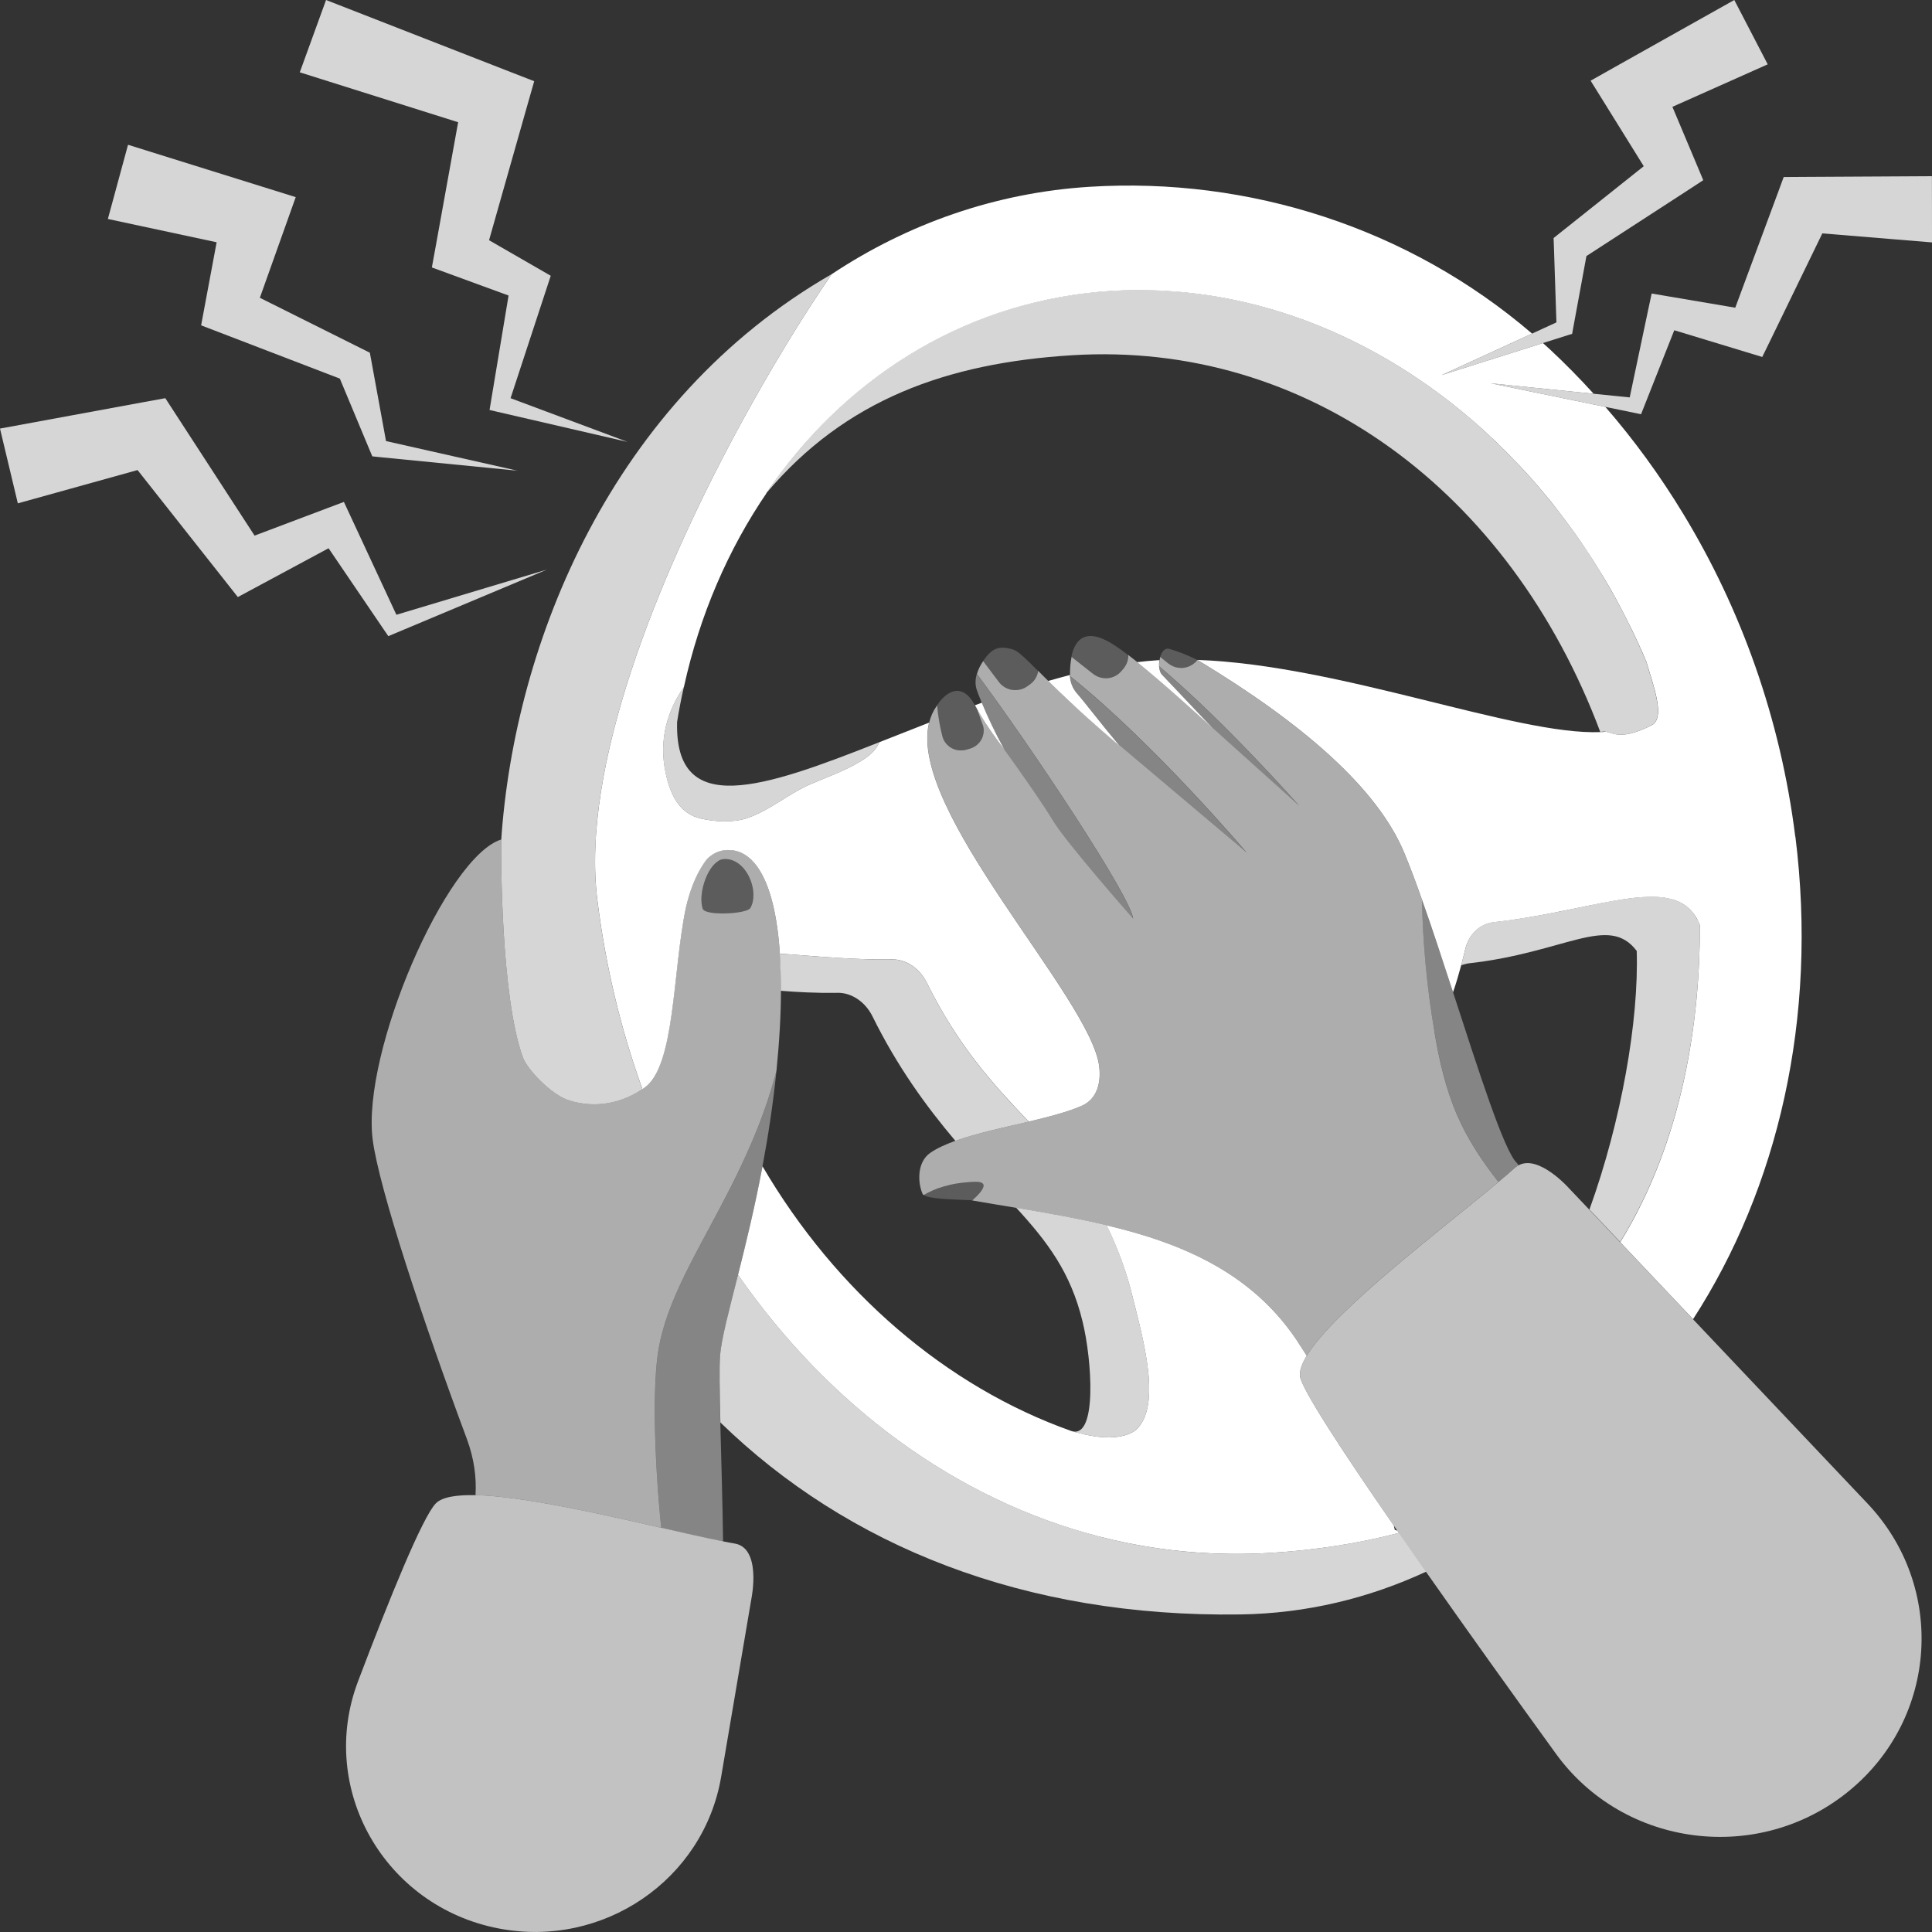 <svg viewBox="0 0 300 300" xmlns="http://www.w3.org/2000/svg"><rect x="0" y="0" width="300" height="300" fill="#333333" stroke="none"/><g fill="#fff"><path d="m 152.45 109.12 c -.36 .13 -.71 .26 -1.06 .39 .07 .13 .14 .25 .22 .39 .66 1.26 1.86 3.18 3.67 5.59 .22 .29 .43 .58 .67 .88 -1.42 -2.57 -2.6 -5.08 -3.49 -7.24 z"/><path d="m 278.77 129.92 c -2.29 -18.35 -8.44 -35.39 -17.38 -50.1 -3.6 -5.95 -7.67 -11.52 -12.11 -16.64 l -11.77 -2.42 -5.99 -1.24 6.42 .66 9.52 .96 c -2.17 -2.39 -4.43 -4.69 -6.77 -6.87 -.4 -.35 -.76 -.69 -1.1 -1 l -15.75 4.98 14.06 -6.45 c -19.2 -16.46 -43.98 -24.32 -68.63 -22.8 -14.74 .91 -28.39 5.79 -40.12 13.57 -4.23 6.13 -9.48 14.62 -14.7 24.3 -12.28 22.82 -24.28 52.24 -21.69 72.89 1.28 10.29 3.66 20.13 7 29.36 .1 -.08 .21 -.14 .32 -.22 4.78 -3.36 4.35 -18.06 6.41 -27.87 1.18 -5.27 3.29 -7.63 3.4 -7.74 .98 -.92 2.15 -1.4 3.64 -1.28 .98 .08 1.86 .44 2.66 1.08 .63 .49 1.2 1.15 1.72 1.97 1.69 2.67 2.8 7.06 3.19 13.02 .11 .01 .22 .02 .35 .02 .25 .02 .51 .04 .77 .06 .15 .01 .31 .02 .46 .03 .3 .02 .6 .05 .91 .07 l .39 .03 c .47 .03 .93 .07 1.4 .11 .04 0 .08 0 .12 .01 .38 .03 .76 .05 1.16 .08 .18 .02 .38 .03 .57 .05 .26 .02 .54 .04 .81 .06 .2 .01 .42 .03 .63 .04 .26 .02 .53 .04 .79 .05 .22 .02 .45 .03 .67 .05 .25 .01 .51 .03 .76 .04 .24 .02 .49 .03 .73 .04 s .49 .03 .74 .04 c .26 .01 .53 .02 .79 .03 .23 .01 .46 .02 .69 .03 .31 .01 .61 .02 .92 .02 .2 .01 .41 .02 .61 .02 .33 .01 .66 .01 1 .01 .18 .01 .36 .01 .54 .01 .52 0 1.04 0 1.57 -.01 2.21 -.04 4.34 1.39 5.46 3.66 4.84 9.79 10.3 15.77 15.8 21.53 3.09 -.73 6.03 -1.49 8.23 -2.45 2.4 -1.05 3.03 -3.6 2.71 -6.16 -1.31 -10.64 -29.8 -39.72 -26.41 -53.34 -2.64 1.03 -5.23 2.05 -7.73 3.04 -.57 1.36 -1.7 2.23 -2.92 2.97 -2.4 1.46 -4.95 2.36 -7.51 3.44 -3.51 1.46 -6.46 4.14 -10.07 5.37 -2.15 .73 -4.95 .6 -7.23 .07 -3.32 -.78 -4.71 -3.63 -5.44 -7.05 -1.11 -5.15 .25 -9.68 2.83 -13.38 2.45 -11.18 6.89 -21.41 12.89 -30.19 -.06 .06 -.11 .12 -.17 .19 .38 -.55 .75 -1.1 1.14 -1.63 12.29 -17.21 30.79 -28.52 52.59 -29.87 1.19 -.07 2.38 -.11 3.57 -.12 .44 0 .87 .01 1.31 .01 .75 .01 1.5 .02 2.26 .05 .46 .01 .91 .04 1.36 .07 .8 .05 1.61 .11 2.41 .18 .3 .03 .59 .06 .9 .09 16.43 1.73 31.99 9.1 44.91 20.46 l .03 .03 c .09 .08 .18 .15 .27 .23 .13 .12 .28 .26 .47 .43 .49 .44 .98 .89 1.45 1.34 .01 .01 .02 .01 .03 .02 v .01 c .48 .44 .95 .9 1.41 1.36 .26 .25 .52 .51 .78 .76 .42 .42 .82 .84 1.23 1.26 .33 .33 .64 .67 .97 1.01 .36 .39 .71 .76 1.07 1.15 .62 .68 1.23 1.38 1.83 2.08 .28 .33 .56 .66 .83 .99 .4 .47 .78 .95 1.18 1.43 .26 .34 .54 .68 .8 1.02 .42 .53 .83 1.08 1.24 1.62 .21 .28 .43 .56 .64 .85 .6 .81 1.19 1.64 1.77 2.48 .15 .22 .3 .45 .45 .67 .45 .66 .88 1.32 1.32 1.99 .19 .3 .39 .6 .57 .9 .41 .65 .81 1.3 1.21 1.96 .15 .27 .32 .53 .48 .8 .54 .91 1.06 1.83 1.57 2.77 .07 .13 .14 .26 .21 .39 .44 .81 .87 1.64 1.29 2.47 .15 .29 .31 .6 .45 .9 .36 .7 .69 1.41 1.03 2.12 .13 .29 .27 .59 .41 .88 .46 .99 .9 1.98 1.31 2.98 .89 3.16 3.07 8.67 .8 9.81 -4.68 2.35 -5.88 1.22 -7.07 1.01 -.28 .02 -.57 .04 -.86 .05 0 0 -.01 0 -.02 .01 v -.01 c -13.14 .53 -40.36 -10.42 -62.6 -11.21 .01 0 .02 .01 .03 .01 16.18 9.75 27.95 19.85 32.15 30.05 .86 2.08 1.78 4.53 2.71 7.18 1.57 4.41 3.2 9.41 4.82 14.37 .46 -1.34 .88 -2.75 1.28 -4.24 .04 -.16 .11 -.45 .2 -.78 .13 -.52 .26 -1.04 .39 -1.58 .54 -2.38 2.3 -4.05 4.47 -4.28 .64 -.07 1.27 -.15 1.9 -.23 .17 -.02 .36 -.05 .53 -.07 .49 -.07 .97 -.14 1.44 -.22 .14 -.02 .3 -.04 .44 -.06 .59 -.1 1.19 -.19 1.77 -.3 .13 -.02 .27 -.04 .41 -.07 .47 -.08 .93 -.16 1.38 -.25 .17 -.03 .35 -.07 .52 -.1 .5 -.09 .99 -.19 1.46 -.28 .07 -.02 .15 -.03 .22 -.05 .55 -.1 1.08 -.21 1.62 -.32 .31 -.06 .61 -.13 .92 -.19 .16 -.03 .33 -.07 .49 -.1 .76 -.16 1.5 -.31 2.24 -.46 .03 0 .06 -.01 .09 -.01 .47 -.1 .93 -.19 1.38 -.28 .12 -.02 .23 -.04 .36 -.06 .44 -.09 .87 -.17 1.3 -.24 .05 -.01 .1 -.02 .15 -.03 .47 -.08 .93 -.16 1.37 -.22 .1 -.02 .2 -.03 .31 -.05 .36 -.05 .7 -.1 1.05 -.14 .1 -.01 .21 -.02 .32 -.04 .43 -.04 .83 -.08 1.24 -.11 .03 -.01 .06 -.01 .09 -.01 .37 -.02 .72 -.04 1.07 -.05 h .31 c .31 0 .61 .01 .89 .02 .07 0 .14 0 .2 .01 .36 .02 .69 .05 1.02 .1 .02 .01 .05 .01 .07 .01 l .28 .05 c .04 .01 .08 .02 .12 .02 .19 .04 .38 .09 .56 .14 .08 .02 .17 .04 .25 .06 .22 .07 .45 .14 .65 .23 .04 .01 .07 .02 .11 .04 .23 .1 .47 .21 .69 .34 .06 .03 .12 .08 .18 .11 .15 .1 .32 .2 .46 .31 l .21 .18 c .13 .11 .25 .22 .38 .33 .07 .07 .14 .15 .2 .22 .11 .13 .22 .26 .33 .39 .06 .08 .12 .16 .18 .25 .11 .15 .2 .31 .31 .48 .04 .08 .09 .16 .14 .24 .13 .26 .26 .53 .38 .83 .03 14.63 -2.55 33.34 -12.37 49.27 l 5.7 6.02 5.61 5.93 c 13.12 -20.28 19.42 -46.63 15.89 -74.92 z"/><path d="m 166.83 109.63 c 1.2 1.11 2.5 2.28 3.91 3.52 1.01 .88 2.05 1.79 3.17 2.74 -.06 -.07 -.12 -.14 -.18 -.22 -3.02 -3.61 -5.17 -6.48 -6.5 -8 -.66 -.75 -1.04 -1.7 -1.09 -2.68 0 -.06 -.02 -.11 -.02 -.17 -1.12 .29 -2.24 .6 -3.36 .92 1.21 1.19 2.56 2.48 4.07 3.88 z"/><path d="m 176.58 102.82 c 2.05 1.65 4.42 3.7 6.91 5.91 l 3.53 3.18 c .45 .41 .91 .83 1.36 1.24 l -.1 -.1 -7.8 -8.23 c -.31 -.3 -.46 -.8 -.5 -1.36 -.02 -.31 .01 -.64 .06 -.95 -.09 .01 -.18 .01 -.27 .01 -1.06 .07 -2.13 .17 -3.2 .3 z"/><path d="m 217.22 238.03 c -6.31 1.65 -12.97 2.67 -19.89 3.1 -8.35 .51 -16.5 -.19 -24.34 -1.98 h -.01 l -.92 -.22 -1.14 -.28 -.23 -.06 h -.01 c -22.32 -5.75 -41.96 -20.34 -56.08 -40.63 1.19 -4.73 2.59 -10.41 3.8 -16.86 11.38 19.44 28.5 34.22 47.99 41.12 .2 .06 1.12 .32 2.17 .55 4.78 1.04 6.97 -.07 7.8 -.71 4.13 -3.71 1.12 -14.21 -.54 -20.87 -.93 -3.81 -2.29 -7.47 -4 -10.93 11.82 2.81 22.42 7.36 29.43 17.69 .36 .52 .94 1.49 1.66 2.57 -.77 1.27 -1.16 2.37 -1.04 3.23 .31 1.99 6.38 11.33 14.56 23.14 l .15 .66 .4 .13 c .07 .12 .15 .24 .23 .35 z"/><path d="m 105.14 112.1 c .29 -1.83 .64 -3.64 1.05 -5.43 -2.57 3.7 -3.94 8.23 -2.83 13.38 .73 3.42 2.12 6.27 5.45 7.05 2.27 .53 5.07 .67 7.23 -.07 3.62 -1.23 6.56 -3.91 10.07 -5.37 2.56 -1.07 5.11 -1.98 7.51 -3.44 1.22 -.74 2.34 -1.6 2.91 -2.97 -18.05 7.15 -31.79 11.87 -31.39 -3.15 z" opacity=".8"/><path d="m 130.01 154.16 c 2.21 -.04 4.34 1.39 5.47 3.66 3.85 7.8 8.35 13.99 12.87 19.33 3.29 -1.18 7.45 -2.06 11.38 -2.98 -5.5 -5.76 -10.96 -11.74 -15.79 -21.53 -1.12 -2.27 -3.26 -3.7 -5.47 -3.66 -.52 .01 -1.04 .01 -1.56 .01 -.18 0 -.36 -.01 -.54 -.01 -.33 0 -.67 -.01 -1 -.01 -.2 0 -.41 -.01 -.61 -.02 -.3 -.01 -.61 -.02 -.91 -.03 -.23 -.01 -.46 -.02 -.69 -.03 -.27 -.01 -.53 -.02 -.79 -.03 -.25 -.01 -.5 -.03 -.75 -.04 -.24 -.01 -.49 -.03 -.73 -.04 -.26 -.02 -.51 -.03 -.76 -.05 -.23 -.01 -.45 -.03 -.68 -.04 -.27 -.02 -.53 -.04 -.79 -.05 -.21 -.02 -.43 -.03 -.64 -.04 -.27 -.02 -.54 -.04 -.81 -.06 -.19 -.01 -.38 -.03 -.57 -.04 -.39 -.03 -.78 -.06 -1.16 -.09 -.04 0 -.08 -.01 -.12 -.01 -.47 -.04 -.94 -.07 -1.4 -.11 -.13 -.01 -.26 -.02 -.39 -.03 -.31 -.02 -.61 -.05 -.91 -.07 -.15 -.01 -.31 -.02 -.46 -.03 -.26 -.02 -.52 -.04 -.78 -.05 -.11 -.01 -.22 -.02 -.34 -.02 .12 1.78 .18 3.7 .17 5.76 2.52 .2 5.38 .36 8.74 .32 z" opacity=".8"/><path d="m 166.45 222.24 c -.04 -.01 -.07 -.01 -.11 -.03 0 0 1.01 .3 2.22 .56 4.78 1.04 6.98 -.08 7.8 -.72 4.14 -3.71 1.12 -14.21 -.54 -20.87 -.92 -3.81 -2.28 -7.47 -3.99 -10.93 -4.54 -1.08 -9.26 -1.91 -14.03 -2.71 4.84 5.28 8.45 10.03 10.29 17.63 1.47 5.92 2.31 18.22 -1.65 17.06 z" opacity=".8"/><path d="m 81.2 164.21 c .69 1.88 4.32 5.68 7.03 6.61 h .02 c 3.25 1.11 7.5 .98 11.5 -1.7 -3.34 -9.23 -5.72 -19.07 -7 -29.36 -2.58 -20.65 9.41 -50.07 21.7 -72.89 5.21 -9.67 10.47 -18.17 14.69 -24.3 -34.09 19.61 -49.27 57.16 -51.32 88 -.02 2.24 -.07 24.22 3.38 33.64 z" opacity=".8"/><path d="m 263.56 142.79 c -.05 -.09 -.09 -.16 -.14 -.24 -.1 -.17 -.2 -.33 -.3 -.49 -.06 -.09 -.12 -.17 -.18 -.25 -.1 -.14 -.21 -.27 -.32 -.39 -.07 -.08 -.14 -.15 -.21 -.22 -.12 -.12 -.24 -.23 -.37 -.33 -.07 -.06 -.14 -.12 -.22 -.18 -.15 -.11 -.31 -.21 -.46 -.31 -.06 -.04 -.11 -.08 -.17 -.11 -.22 -.13 -.46 -.24 -.7 -.34 -.03 -.01 -.07 -.02 -.1 -.04 -.21 -.08 -.43 -.16 -.65 -.23 -.08 -.02 -.17 -.04 -.25 -.07 -.19 -.05 -.37 -.09 -.57 -.13 -.04 -.01 -.08 -.02 -.12 -.03 l -.29 -.05 c -.02 0 -.05 0 -.07 -.01 -.33 -.05 -.66 -.08 -1.01 -.1 -.07 0 -.14 -.01 -.2 -.01 -.29 -.01 -.59 -.02 -.9 -.02 -.1 0 -.2 0 -.3 0 -.35 .01 -.7 .02 -1.07 .05 -.03 0 -.06 0 -.09 .01 -.4 .03 -.82 .07 -1.24 .12 -.1 .01 -.21 .03 -.32 .04 -.34 .04 -.69 .09 -1.05 .14 -.1 .01 -.2 .03 -.3 .04 -.45 .07 -.91 .14 -1.37 .22 -.05 .01 -.1 .02 -.15 .03 -.43 .08 -.86 .16 -1.31 .24 -.12 .02 -.24 .05 -.36 .07 -.45 .09 -.91 .18 -1.38 .27 -.03 .01 -.06 .01 -.09 .02 -.72 .15 -1.47 .3 -2.23 .46 -.16 .03 -.33 .07 -.49 .1 -.3 .06 -.61 .12 -.92 .19 -.53 .11 -1.07 .22 -1.61 .33 -.07 .02 -.15 .03 -.22 .04 -.48 .1 -.97 .19 -1.46 .28 -.17 .03 -.35 .07 -.52 .1 -.46 .09 -.92 .17 -1.38 .25 -.14 .02 -.27 .05 -.41 .07 -.58 .1 -1.17 .2 -1.77 .29 -.14 .02 -.29 .04 -.43 .07 -.48 .07 -.96 .14 -1.45 .21 -.18 .03 -.35 .05 -.53 .07 -.63 .08 -1.25 .16 -1.89 .23 -2.18 .23 -3.94 1.9 -4.48 4.27 -.05 .23 -.24 .97 -.39 1.58 -.08 .34 -.16 .63 -.2 .78 -.01 .02 -.01 .05 -.02 .06 .26 -.07 .87 -.25 1.14 -.28 15.04 -1.67 21.73 -7.72 26.11 -1.93 .34 10.84 -2.4 26.47 -7.34 40.15 l 4.77 5.04 c 9.82 -15.93 12.41 -34.64 12.38 -49.27 -.12 -.29 -.24 -.56 -.38 -.82 z" opacity=".8"/><path d="m 217.22 238.03 c -6.32 1.64 -12.97 2.67 -19.9 3.1 -8.34 .52 -16.49 -.19 -24.33 -1.98 h -.01 l -.91 -.22 c -.38 -.09 -.77 -.18 -1.15 -.28 l -.23 -.06 v -.01 c -22.33 -5.75 -41.97 -20.34 -56.09 -40.63 -1.43 5.66 -2.58 9.95 -2.79 12.54 -.13 1.68 -.07 5.56 .05 10.39 19.71 19.16 47.15 30.29 80.73 29.81 10.32 -.15 20 -2.54 28.85 -6.64 -1.45 -2.06 -2.85 -4.08 -4.21 -6.03 z" opacity=".8"/><path d="m 119.08 76.48 c 12.14 -14.34 27.81 -20.11 47.42 -21.32 36.31 -2.24 67.92 20.96 82 58.52 v .01 c .01 0 .02 0 .02 -.01 .31 -.1 .58 -.1 .86 -.05 1.19 .21 2.39 1.34 7.07 -1.01 2.27 -1.14 .08 -6.65 -.8 -9.81 -.42 -1 -.86 -1.99 -1.31 -2.98 -.14 -.3 -.27 -.59 -.41 -.88 -.33 -.71 -.67 -1.42 -1.02 -2.12 -.15 -.3 -.3 -.6 -.45 -.9 -.42 -.83 -.85 -1.65 -1.29 -2.47 -.07 -.13 -.14 -.26 -.21 -.39 -.51 -.93 -1.04 -1.85 -1.57 -2.77 -.16 -.27 -.32 -.53 -.48 -.8 -.39 -.66 -.79 -1.31 -1.2 -1.96 -.19 -.3 -.38 -.61 -.57 -.91 -.43 -.67 -.87 -1.33 -1.32 -1.99 -.15 -.22 -.3 -.45 -.45 -.67 -.58 -.84 -1.17 -1.66 -1.77 -2.48 -.21 -.28 -.42 -.56 -.64 -.84 -.41 -.55 -.83 -1.09 -1.25 -1.63 -.27 -.34 -.54 -.68 -.81 -1.01 -.39 -.48 -.78 -.96 -1.18 -1.44 -.28 -.33 -.55 -.66 -.83 -.99 -.6 -.7 -1.21 -1.4 -1.83 -2.08 -.35 -.39 -.71 -.77 -1.07 -1.15 -.32 -.34 -.64 -.68 -.96 -1.01 -.41 -.42 -.82 -.84 -1.24 -1.26 -.26 -.26 -.52 -.51 -.78 -.77 -.47 -.46 -.94 -.91 -1.41 -1.36 -.01 -.01 -.02 -.02 -.03 -.03 -.48 -.45 -.97 -.9 -1.46 -1.34 -.16 -.14 -.31 -.29 -.46 -.43 -.09 -.08 -.18 -.16 -.27 -.24 -.01 -.01 -.02 -.02 -.04 -.03 -12.92 -11.36 -28.48 -18.72 -44.91 -20.46 -.3 -.03 -.59 -.06 -.89 -.09 -.8 -.08 -1.61 -.13 -2.41 -.18 -.45 -.03 -.91 -.06 -1.36 -.07 -.75 -.03 -1.5 -.04 -2.25 -.05 -.44 0 -.88 -.02 -1.31 -.01 -1.19 .01 -2.38 .05 -3.57 .12 -21.8 1.35 -40.29 12.66 -52.58 29.86 -.38 .54 -.76 1.08 -1.14 1.63 .05 -.07 .11 -.12 .17 -.19 z" opacity=".8"/><path d="m 60.3 98.78 l .98 -.41 23.66 -9.93 -23.39 7.02 -7.14 -15.35 -1.01 -2.17 -2.66 1 -11.21 4.23 -12.16 -18.72 -1.7 -2.62 -3.57 .65 -22.1 4.07 2.77 11.61 18.59 -5.17 13.45 17.03 2.12 2.69 2.66 -1.43 11.43 -6.15 8.58 12.63 z" opacity=".8"/><path d="m 31.86 47.14 l -.63 3.38 2.79 1.07 18.75 7.2 4.67 11.19 .37 .88 .73 .08 21.81 2.15 -20.41 -4.6 -2.31 -12.64 -.2 -1.08 -1.36 -.68 -15.72 -7.85 3.98 -11.17 1.59 -4.46 -5.16 -1.61 -20.88 -6.52 -3.13 11.52 16.89 3.62 z" opacity=".8"/><path d="m 231.53 59.52 l 5.98 1.24 11.77 2.42 4.62 .95 .92 .19 .39 -.98 4.77 -12.06 11.09 3.37 2.57 .78 1.28 -2.62 8.05 -16.57 17.03 1.4 -.01 -10.28 -19.82 .11 -3.2 .02 -.92 2.5 -6.6 17.79 -10.5 -1.78 -2.48 -.42 -.43 2 -2.98 14.13 -5.61 -.57 -9.51 -.96 z" opacity=".8"/><path d="m 239.58 53.27 l 3.89 -1.23 .65 -.2 .16 -.89 2.06 -11.19 15.8 -10.25 2.34 -1.53 -1.25 -2.98 -3.54 -8.41 14.8 -6.6 -5.19 -9.99 -17.89 10.04 -4.42 2.49 2.35 3.78 5.9 9.5 -12.88 10.26 -1.12 .89 .04 1.04 .4 12.06 -3.78 1.74 -14.06 6.45 z" opacity=".8"/><path d="m 67.66 38.24 l -.6 3.29 2.71 .99 9.2 3.37 -2.73 16.43 -.22 1.34 1.15 .27 20.28 4.69 -18.17 -6.79 5.61 -17.09 .63 -1.92 -2.17 -1.25 -7.41 -4.27 5.85 -20.62 1.16 -4.07 -4.37 -1.7 -27.95 -10.91 -4.08 11.23 24.59 7.75 z" opacity=".8"/><path d="m 151.76 185.64 c .13 -.13 .24 -.26 .35 -.38 .07 -.09 .14 -.17 .21 -.26 .04 -.06 .09 -.11 .12 -.17 .08 -.12 .15 -.24 .2 -.35 .04 -.09 .07 -.17 .09 -.25 .03 -.13 .02 -.25 -.03 -.35 -.08 -.15 -.25 -.27 -.54 -.33 -.17 -.04 -.4 -.05 -.66 -.05 -.03 0 -.06 0 -.09 0 -.48 .01 -.93 .04 -1.37 .08 s -.86 .09 -1.26 .15 c -.8 .12 -1.53 .29 -2.19 .48 s -1.25 .41 -1.78 .64 -.99 .47 -1.38 .7 c .77 .58 3.54 .67 7.54 .83 .28 -.24 .55 -.5 .8 -.75 z" opacity=".2"/><path d="m 150.85 108.65 c -2.19 -2.94 -4.51 -.45 -5.36 .88 .07 .88 .19 1.74 .33 2.55 s .31 1.57 .48 2.24 c .05 .21 .12 .4 .21 .58 .18 .36 .43 .68 .73 .93 .3 .26 .65 .45 1.03 .57 .34 .11 .7 .15 1.06 .13 .14 -.01 .27 -.03 .41 -.05 .11 -.02 .23 -.03 .34 -.07 l .54 -.16 c .19 -.06 .37 -.13 .53 -.22 .5 -.27 .9 -.66 1.18 -1.13 .36 -.63 .49 -1.38 .31 -2.13 l -1.04 -2.87 c -.08 -.14 -.14 -.26 -.22 -.39 -.18 -.33 -.36 -.63 -.53 -.86 z" opacity=".2"/><path d="m 222.74 160.2 c -1.16 -6.77 -1.8 -13.62 -1.94 -20.49 -.94 -2.66 -1.85 -5.1 -2.71 -7.18 -4.21 -10.2 -15.97 -20.3 -32.16 -30.05 l -.06 .08 c -.41 .5 -.95 .84 -1.53 1.02 -.29 .09 -.59 .14 -.89 .14 s -.61 -.04 -.9 -.12 c -.39 -.11 -.77 -.3 -1.11 -.56 l -.64 -.51 -.64 -.51 c -.05 .16 -.07 .32 -.1 .49 -.05 .32 -.08 .64 -.06 .95 10.51 8.89 21.75 21.68 21.75 21.68 l -13.45 -12.1 .1 .1 c -.45 -.41 -.91 -.83 -1.36 -1.24 l -3.53 -3.18 c -2.48 -2.21 -4.86 -4.26 -6.91 -5.91 -.49 -.4 -.97 -.78 -1.42 -1.12 .02 .36 -.03 .73 -.15 1.08 s -.3 .69 -.55 1 l -.32 .39 c -.62 .75 -1.51 1.15 -2.42 1.16 -.15 0 -.3 -.01 -.45 -.03 s -.3 -.05 -.45 -.09 c -.39 -.11 -.77 -.3 -1.11 -.56 l -3.27 -2.58 c -.03 -.02 -.05 -.04 -.07 -.06 -.2 .97 -.25 1.99 -.24 2.82 0 .06 .01 .11 .02 .17 12.96 10.35 27.43 27.42 27.43 27.42 l -19.84 -16.74 c .06 .07 .12 .14 .18 .22 -1.12 -.95 -2.17 -1.86 -3.17 -2.74 0 0 -3.37 -3 -3.91 -3.52 -1.51 -1.4 -2.86 -2.69 -4.07 -3.88 -.56 -.55 -1.09 -1.08 -1.59 -1.58 -.03 .2 -.07 .4 -.14 .59 s -.15 .38 -.26 .56 c -.21 .36 -.5 .68 -.86 .94 l -.21 .15 -.21 .15 c -.18 .13 -.36 .23 -.55 .32 -.57 .26 -1.19 .34 -1.79 .25 -.8 -.12 -1.55 -.53 -2.07 -1.22 l -2.45 -3.25 c -.01 .02 -.02 .03 -.03 .04 -.35 .53 -.72 1.2 -.93 1.95 8.68 11.67 23.97 34.71 24.25 38 0 0 -10.46 -11.85 -12.51 -15.31 -1.24 -2.1 -3.96 -5.99 -5.91 -8.74 -1.28 -1.8 -2.23 -3.11 -2.23 -3.11 s 0 -.01 -.01 -.01 c -1.81 -2.41 -3.01 -4.33 -3.67 -5.59 l 1.04 2.87 c .18 .75 .05 1.51 -.31 2.13 -.27 .47 -.68 .87 -1.18 1.13 -.17 .09 -.35 .16 -.53 .22 l -.54 .16 c -.11 .04 -.23 .05 -.34 .07 -.14 .03 -.27 .05 -.41 .05 -.36 .02 -.72 -.02 -1.06 -.13 -.38 -.12 -.73 -.31 -1.03 -.57 s -.55 -.57 -.73 -.93 c -.09 -.18 -.16 -.38 -.21 -.58 -.17 -.67 -.34 -1.43 -.48 -2.24 s -.26 -1.67 -.33 -2.55 c -.02 .04 -.04 .07 -.07 .11 -.55 .78 -.93 1.64 -1.16 2.57 -3.39 13.63 25.09 42.7 26.41 53.34 .32 2.56 -.32 5.11 -2.71 6.16 -2.21 .97 -5.15 1.73 -8.24 2.46 -3.92 .93 -8.08 1.8 -11.38 2.98 -1.53 .55 -2.88 1.16 -3.92 1.88 -2.05 1.43 -1.96 4.55 -1.2 6.33 .03 .08 .1 .15 .18 .22 .4 -.24 .86 -.48 1.38 -.71 s 1.12 -.45 1.78 -.64 1.39 -.36 2.19 -.48 c .4 -.06 .82 -.11 1.26 -.15 s .9 -.07 1.37 -.08 h .09 c .27 0 .49 .01 .66 .05 .29 .06 .46 .18 .54 .33 .05 .1 .06 .22 .03 .35 -.02 .08 -.05 .16 -.09 .25 -.05 .11 -.12 .23 -.2 .35 -.04 .06 -.08 .11 -.12 .17 -.06 .08 -.13 .17 -.21 .26 -.11 .13 -.22 .25 -.35 .38 -.25 .25 -.52 .51 -.8 .75 2.28 .4 4.57 .77 6.85 1.15 4.77 .8 9.49 1.63 14.03 2.71 11.82 2.82 22.42 7.36 29.42 17.69 .36 .52 .94 1.49 1.66 2.57 4.36 -7.18 21.31 -19.9 29.77 -26.99 -2.52 -3.19 -4.75 -6.56 -6.37 -10.26 -1.82 -4.16 -2.82 -8.61 -3.58 -13.07 z" opacity=".6"/><path d="m 157.48 100.91 c -2.37 -.76 -3.47 -.27 -4.84 1.76 l 2.45 3.25 c .52 .69 1.27 1.1 2.07 1.22 .6 .09 1.22 .01 1.79 -.25 .19 -.09 .37 -.19 .55 -.32 l .21 -.15 .21 -.15 c .36 -.26 .65 -.58 .86 -.94 .11 -.18 .19 -.37 .26 -.56 s .11 -.39 .14 -.59 c -1.87 -1.89 -3.11 -3.07 -3.7 -3.25 z" opacity=".2"/><path d="m 166.36 102 s 0 0 0 0 c .02 .02 .04 .04 .07 .06 l 3.27 2.58 c .34 .27 .72 .46 1.11 .56 .15 .04 .3 .07 .45 .09 s .3 .03 .45 .03 c .91 -.01 1.81 -.41 2.42 -1.16 l .32 -.39 c .25 -.31 .43 -.64 .55 -1 .12 -.35 .16 -.72 .15 -1.08 -.85 -.66 -1.65 -1.22 -2.38 -1.68 -4.33 -2.7 -5.89 -.55 -6.41 1.98 z" opacity=".2"/><path d="m 180.15 102.02 l .64 .51 .64 .51 c .34 .27 .72 .46 1.11 .56 .3 .08 .6 .12 .9 .12 s .6 -.05 .89 -.14 c .58 -.18 1.12 -.52 1.53 -1.02 l .06 -.08 c -.01 -.01 -.02 -.01 -.03 -.02 -1.56 -.76 -3.03 -1.35 -4.35 -1.71 -.65 -.18 -1.15 .44 -1.4 1.27 z" opacity=".2"/><path d="m 225.62 154.08 c -1.61 -4.96 -3.26 -9.96 -4.82 -14.37 .13 6.86 .78 13.72 1.94 20.49 .77 4.46 1.76 8.92 3.58 13.07 1.62 3.7 3.85 7.07 6.37 10.26 .96 -.8 1.81 -1.53 2.52 -2.17 .19 -.17 .38 -.31 .59 -.42 l -.25 -.34 c -2 -1.89 -5.87 -14.08 -9.92 -26.52 z" opacity=".4"/><path d="m 173.73 115.67 l 19.84 16.74 s -14.47 -17.07 -27.43 -27.42 c .05 .99 .43 1.93 1.09 2.68 1.34 1.52 3.49 4.39 6.5 8 z" opacity=".4"/><path d="m 188.28 113.05 l 13.45 12.1 s -11.24 -12.8 -21.75 -21.68 c .04 .55 .19 1.06 .5 1.36 l 7.8 8.23 z" opacity=".4"/><path d="m 151.72 107.27 c .21 .58 .46 1.2 .73 1.85 .89 2.16 2.07 4.67 3.49 7.24 -.23 -.3 -.45 -.59 -.67 -.88 0 0 .01 .01 .01 .01 s .95 1.31 2.23 3.11 c 1.95 2.75 4.67 6.64 5.91 8.74 2.05 3.47 12.51 15.31 12.51 15.31 -.28 -3.29 -15.57 -26.33 -24.25 -38 -.24 .81 -.3 1.71 .04 2.61 z" opacity=".4"/><path d="m 262.88 204.84 l -5.61 -5.93 -5.7 -6.02 -4.77 -5.04 -3.17 -3.34 s -4.65 -5.24 -7.8 -3.58 c -.01 .01 -.02 .02 -.04 .02 -.2 .11 -.4 .25 -.59 .42 -.71 .64 -1.56 1.38 -2.52 2.17 -8.46 7.1 -25.41 19.81 -29.77 26.99 -.77 1.26 -1.16 2.37 -1.03 3.23 .3 2 6.39 11.33 14.55 23.14 .18 .26 .36 .52 .55 .79 .08 .12 .16 .23 .24 .35 1.36 1.96 2.77 3.97 4.21 6.03 6.47 9.22 13.67 19.27 20.16 28.23 10.58 14.63 31.58 17.27 45.58 5.75 13.76 -11.32 15.04 -31.68 2.81 -44.59 z" opacity=".7"/><path d="m 111.81 210.5 c .21 -2.59 1.36 -6.88 2.79 -12.54 1.2 -4.73 2.59 -10.41 3.8 -16.86 .86 -4.58 1.63 -9.55 2.17 -14.84 -1.08 4.17 -2.48 7.98 -4.02 11.54 -2.05 4.75 -4.35 9.05 -6.52 13.08 -.76 1.42 -1.51 2.81 -2.22 4.17 -2.12 4.07 -3.94 7.95 -4.98 11.87 -.21 .78 -.39 1.57 -.53 2.36 -.98 5.4 -.75 16.84 .37 27.97 3.69 .84 7.02 1.6 9.61 2.11 -.08 -6.19 -.29 -12.95 -.43 -18.47 -.12 -4.83 -.19 -8.71 -.05 -10.39 z" opacity=".4"/><path d="m 102.67 237.24 c -1.12 -11.13 -1.36 -22.58 -.37 -27.97 .14 -.79 .32 -1.58 .53 -2.36 1.04 -3.92 2.86 -7.79 4.98 -11.87 .71 -1.36 1.46 -2.75 2.22 -4.17 2.17 -4.03 4.46 -8.32 6.52 -13.08 1.54 -3.56 2.94 -7.37 4.02 -11.54 .46 -4.58 .69 -8.72 .7 -12.42 .01 -2.06 -.05 -3.98 -.17 -5.76 -.4 -5.96 -1.51 -10.35 -3.19 -13.02 -.52 -.82 -1.09 -1.48 -1.72 -1.97 -.8 -.65 -1.69 -1.01 -2.67 -1.08 -1.48 -.12 -2.67 .36 -3.65 1.28 -.1 .11 -2.21 2.47 -3.39 7.75 -2.07 9.8 -1.64 24.51 -6.41 27.87 -.11 .08 -.22 .14 -.32 .21 -4 2.68 -8.26 2.82 -11.5 1.7 h -.02 c -2.71 -.93 -6.35 -4.73 -7.03 -6.61 -3.45 -9.41 -3.4 -31.4 -3.38 -33.64 0 -.12 0 -.2 0 -.2 -8.53 2.69 -21.69 33.04 -19.95 46.6 .97 7.53 7.86 28.31 14.61 46.44 1.15 3.09 1.52 6.01 1.36 8.76 7.31 .17 19.23 2.88 28.83 5.07 z m 8.83 -103.53 c .27 -.17 .54 -.27 .83 -.3 2.72 -.24 4.64 2.89 4.66 5.52 .01 .77 -.14 1.49 -.48 2.07 -.38 .64 -3.45 .98 -5.52 .79 -.39 -.04 -.75 -.09 -1.04 -.17 -.45 -.12 -.76 -.28 -.83 -.5 -.73 -2.15 .55 -6.28 2.4 -7.41 z" opacity=".6"/><path d="m 109.11 141.13 c .07 .22 .38 .38 .83 .5 .3 .08 .65 .13 1.04 .17 2.07 .19 5.14 -.15 5.52 -.78 .35 -.59 .49 -1.31 .49 -2.08 -.02 -2.63 -1.94 -5.76 -4.66 -5.52 -.28 .03 -.56 .13 -.83 .3 -1.85 1.15 -3.13 5.27 -2.39 7.41 z" opacity=".2"/><path d="m 73.84 232.17 c -2.98 -.07 -5.19 .29 -6.16 1.27 -2.05 2.08 -7.14 14.6 -12.08 27.62 -6.33 16.68 4.07 34.97 21.83 38.39 16.2 3.12 31.83 -7.53 34.55 -23.55 l 4.71 -27.73 s 1.59 -7.78 -2.6 -8.49 c -.55 -.09 -1.17 -.21 -1.81 -.34 -2.6 -.51 -5.93 -1.27 -9.61 -2.11 -9.59 -2.19 -21.52 -4.9 -28.83 -5.07 z" opacity=".7"/></g></svg>